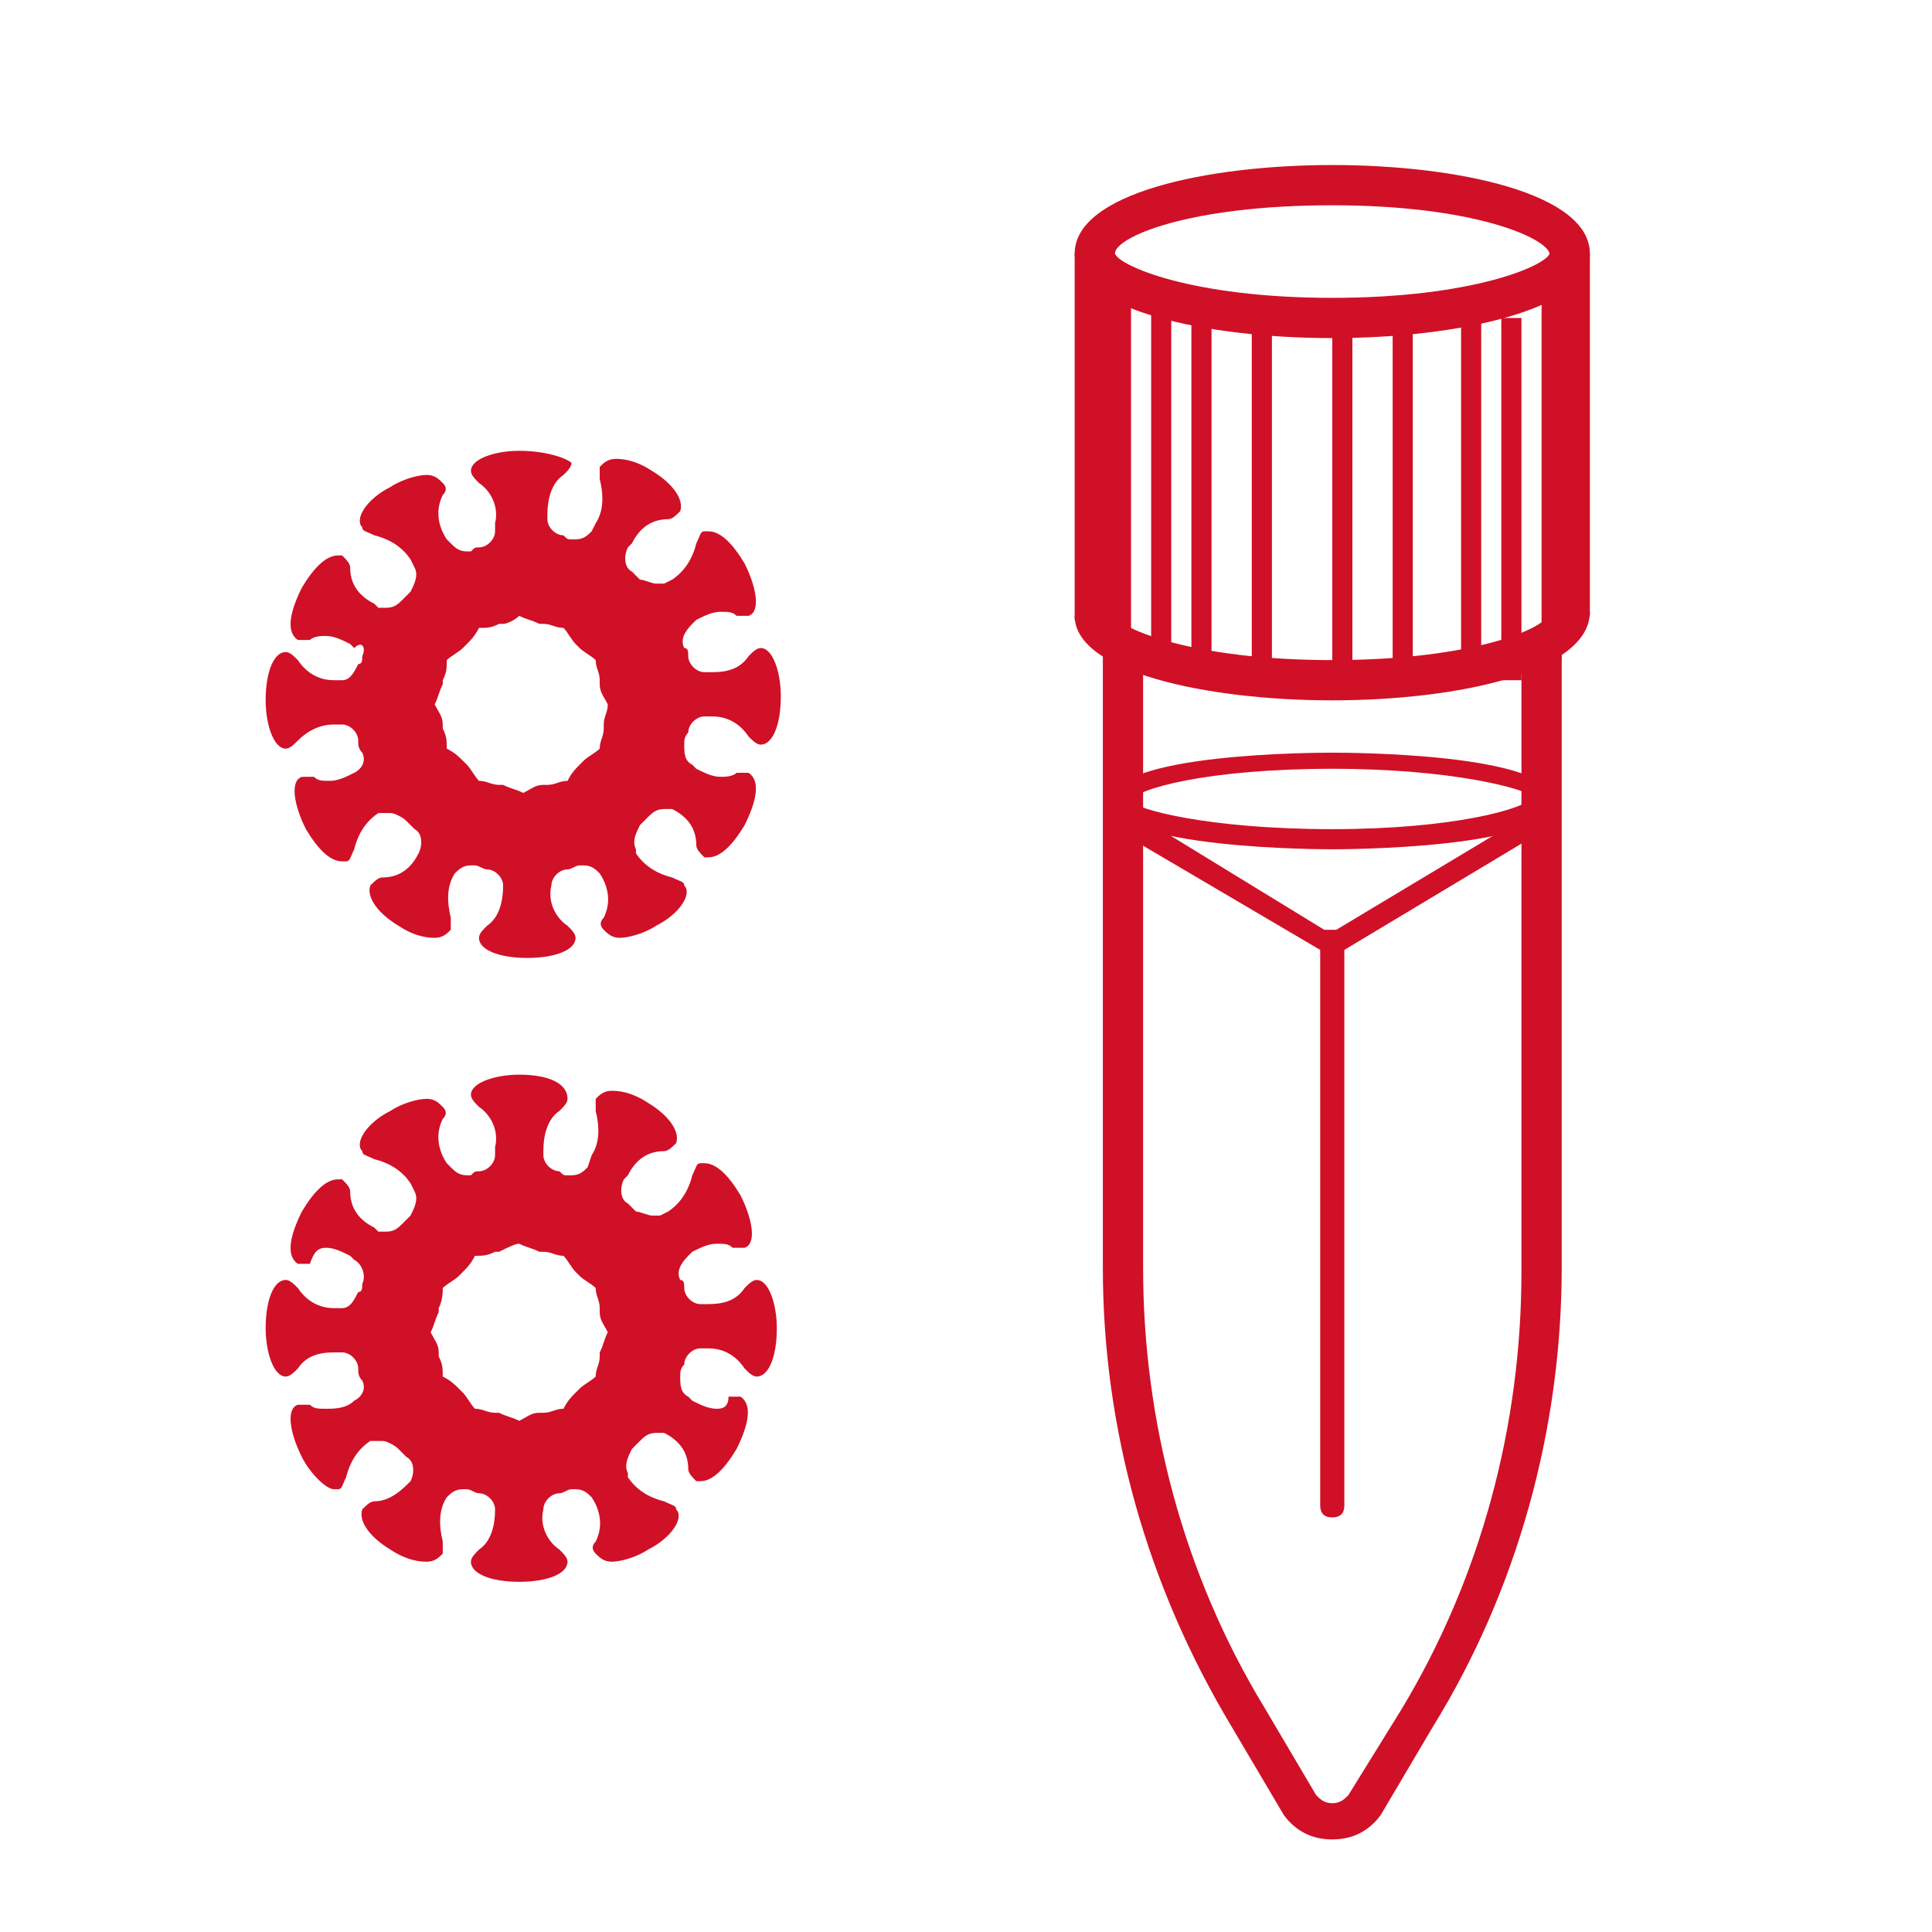 <?xml version="1.0" encoding="utf-8"?>
<!-- Generator: Adobe Illustrator 26.0.0, SVG Export Plug-In . SVG Version: 6.00 Build 0)  -->
<svg version="1.1" id="图层_1" xmlns="http://www.w3.org/2000/svg" xmlns:xlink="http://www.w3.org/1999/xlink" x="0px" y="0px"
	 viewBox="0 0 48 48" style="enable-background:new 0 0 48 48;" xml:space="preserve">
<style type="text/css">
	.st0{fill:#D01027;}
</style>
<path class="st0" d="M19.2,14.1L19.2,14.1L19.2,14.1 M12.9,15.3c0.2,0.1,0.3,0.1,0.5,0.2c0,0,0.1,0,0.1,0c0.2,0,0.3,0.1,0.5,0.1
	c0.1,0.1,0.2,0.3,0.3,0.4c0,0,0.1,0.1,0.1,0.1c0.1,0.1,0.3,0.2,0.4,0.3c0,0.2,0.1,0.3,0.1,0.5c0,0,0,0.1,0,0.1
	c0,0.2,0.1,0.3,0.2,0.5C15.1,17.7,15,17.8,15,18c0,0,0,0.1,0,0.1c0,0.2-0.1,0.3-0.1,0.5c-0.1,0.1-0.3,0.2-0.4,0.3
	c0,0-0.1,0.1-0.1,0.1c-0.1,0.1-0.2,0.2-0.3,0.4c-0.2,0-0.3,0.1-0.5,0.1c0,0-0.1,0-0.1,0c-0.2,0-0.3,0.1-0.5,0.2
	c-0.2-0.1-0.3-0.1-0.5-0.2c-0.1,0-0.1,0-0.1,0c-0.2,0-0.3-0.1-0.5-0.1c-0.1-0.1-0.2-0.3-0.3-0.4c0,0-0.1-0.1-0.1-0.1
	c-0.1-0.1-0.2-0.2-0.4-0.3c0-0.2,0-0.3-0.1-0.5c0,0,0-0.1,0-0.1c0-0.2-0.1-0.3-0.2-0.5c0.1-0.2,0.1-0.3,0.2-0.5c0,0,0-0.1,0-0.1
	c0.1-0.2,0.1-0.3,0.1-0.5c0.1-0.1,0.3-0.2,0.4-0.3c0,0,0.1-0.1,0.1-0.1c0.1-0.1,0.2-0.2,0.3-0.4c0.2,0,0.3,0,0.5-0.1
	c0,0,0.1,0,0.1,0C12.6,15.5,12.8,15.4,12.9,15.3 M20,17.7L20,17.7L20,17.7 M19,21.2L19,21.2L19,21.2 M12.9,11.2
	c-0.6,0-1.2,0.2-1.2,0.5c0,0.1,0.1,0.2,0.2,0.3c0.3,0.2,0.5,0.6,0.4,1l0,0.2c0,0.2-0.2,0.4-0.4,0.4c-0.1,0-0.1,0-0.2,0.1
	c0,0-0.1,0-0.1,0c-0.2,0-0.3-0.1-0.4-0.2l-0.1-0.1c-0.2-0.3-0.3-0.7-0.1-1.1c0.1-0.1,0.1-0.2,0-0.3c-0.1-0.1-0.2-0.2-0.4-0.2
	c-0.2,0-0.6,0.1-0.9,0.3c-0.6,0.3-0.9,0.8-0.7,1c0,0.1,0.1,0.1,0.3,0.2c0.4,0.1,0.7,0.3,0.9,0.6l0.1,0.2c0.1,0.2,0,0.4-0.1,0.6
	c-0.1,0.1-0.1,0.1-0.2,0.2c-0.1,0.1-0.2,0.2-0.4,0.2c-0.1,0-0.1,0-0.2,0l-0.1-0.1c-0.4-0.2-0.6-0.5-0.6-0.9c0-0.1-0.1-0.2-0.2-0.3
	c0,0-0.1,0-0.1,0c-0.3,0-0.6,0.3-0.9,0.8c-0.3,0.6-0.4,1.1-0.1,1.3c0,0,0.1,0,0.1,0c0.1,0,0.1,0,0.2,0c0.1-0.1,0.3-0.1,0.4-0.1
	c0.2,0,0.4,0.1,0.6,0.2l0.1,0.1C9,15.9,9.1,16.1,9,16.3c0,0.1,0,0.2-0.1,0.2c-0.1,0.2-0.2,0.4-0.4,0.4l-0.1,0c0,0-0.1,0-0.1,0
	c-0.4,0-0.7-0.2-0.9-0.5c-0.1-0.1-0.2-0.2-0.3-0.2c-0.3,0-0.5,0.5-0.5,1.2c0,0.6,0.2,1.2,0.5,1.2c0.1,0,0.2-0.1,0.3-0.2
	C7.6,18.2,7.9,18,8.3,18c0,0,0.1,0,0.1,0l0.1,0c0.2,0,0.4,0.2,0.4,0.4c0,0.1,0,0.2,0.1,0.3c0.1,0.2,0,0.4-0.2,0.5l0,0
	c-0.2,0.1-0.4,0.2-0.6,0.2c-0.2,0-0.3,0-0.4-0.1c-0.1,0-0.1,0-0.2,0c-0.1,0-0.1,0-0.1,0c-0.3,0.1-0.2,0.7,0.1,1.3
	c0.3,0.5,0.6,0.8,0.9,0.8c0.1,0,0.1,0,0.1,0c0.1,0,0.1-0.1,0.2-0.3c0.1-0.4,0.3-0.7,0.6-0.9l0.1,0c0.1,0,0.1,0,0.2,0
	c0.1,0,0.3,0.1,0.4,0.2c0.1,0.1,0.1,0.1,0.2,0.2c0.2,0.1,0.2,0.4,0.1,0.6l0,0c-0.2,0.4-0.5,0.6-0.9,0.6c-0.1,0-0.2,0.1-0.3,0.2
	c-0.1,0.3,0.2,0.7,0.7,1c0.3,0.2,0.6,0.3,0.9,0.3c0.2,0,0.3-0.1,0.4-0.2c0-0.1,0-0.2,0-0.3c-0.1-0.4-0.1-0.8,0.1-1.1l0,0
	c0.1-0.1,0.2-0.2,0.4-0.2c0,0,0.1,0,0.1,0c0.1,0,0.2,0.1,0.3,0.1c0.2,0,0.4,0.2,0.4,0.4l0,0c0,0.4-0.1,0.8-0.4,1
	c-0.1,0.1-0.2,0.2-0.2,0.3c0,0.3,0.5,0.5,1.2,0.5s1.2-0.2,1.2-0.5c0-0.1-0.1-0.2-0.2-0.3c-0.3-0.2-0.5-0.6-0.4-1l0,0
	c0-0.2,0.2-0.4,0.4-0.4c0.1,0,0.2-0.1,0.3-0.1c0,0,0.1,0,0.1,0c0.2,0,0.3,0.1,0.4,0.2l0,0c0.2,0.3,0.3,0.7,0.1,1.1
	c-0.1,0.1-0.1,0.2,0,0.3c0.1,0.1,0.2,0.2,0.4,0.2c0.2,0,0.6-0.1,0.9-0.3c0.6-0.3,0.9-0.8,0.7-1c0-0.1-0.1-0.1-0.3-0.2
	c-0.4-0.1-0.7-0.3-0.9-0.6l0-0.1c-0.1-0.2,0-0.4,0.1-0.6c0.1-0.1,0.1-0.1,0.2-0.2c0.1-0.1,0.2-0.2,0.4-0.2c0.1,0,0.1,0,0.2,0l0,0
	c0.4,0.2,0.6,0.5,0.6,0.9c0,0.1,0.1,0.2,0.2,0.3c0,0,0.1,0,0.1,0c0.3,0,0.6-0.3,0.9-0.8c0.3-0.6,0.4-1.1,0.1-1.3c0,0-0.1,0-0.1,0
	c-0.1,0-0.1,0-0.2,0c-0.1,0.1-0.3,0.1-0.4,0.1c-0.2,0-0.4-0.1-0.6-0.2l-0.1-0.1c-0.2-0.1-0.2-0.3-0.2-0.5c0-0.1,0-0.2,0.1-0.3
	c0-0.2,0.2-0.4,0.4-0.4l0.1,0c0,0,0.1,0,0.1,0c0.4,0,0.7,0.2,0.9,0.5c0.1,0.1,0.2,0.2,0.3,0.2c0.3,0,0.5-0.5,0.5-1.2
	c0-0.6-0.2-1.2-0.5-1.2c-0.1,0-0.2,0.1-0.3,0.2c-0.2,0.3-0.5,0.4-0.9,0.4c0,0-0.1,0-0.1,0l-0.1,0c-0.2,0-0.4-0.2-0.4-0.4
	c0-0.1,0-0.2-0.1-0.2c-0.1-0.2,0-0.4,0.2-0.6l0.1-0.1c0.2-0.1,0.4-0.2,0.6-0.2c0.2,0,0.3,0,0.4,0.1c0.1,0,0.1,0,0.2,0
	c0.1,0,0.1,0,0.1,0c0.3-0.1,0.2-0.7-0.1-1.3c-0.3-0.5-0.6-0.8-0.9-0.8c-0.1,0-0.1,0-0.1,0c-0.1,0-0.1,0.1-0.2,0.3
	c-0.1,0.4-0.3,0.7-0.6,0.9l-0.2,0.1c-0.1,0-0.1,0-0.2,0c-0.1,0-0.3-0.1-0.4-0.1c-0.1-0.1-0.1-0.1-0.2-0.2c-0.2-0.1-0.2-0.4-0.1-0.6
	l0.1-0.1c0.2-0.4,0.5-0.6,0.9-0.6c0.1,0,0.2-0.1,0.3-0.2c0.1-0.3-0.2-0.7-0.7-1c-0.3-0.2-0.6-0.3-0.9-0.3c-0.2,0-0.3,0.1-0.4,0.2
	c0,0.1,0,0.2,0,0.3c0.1,0.4,0.1,0.8-0.1,1.1l-0.1,0.2c-0.1,0.1-0.2,0.2-0.4,0.2c0,0-0.1,0-0.1,0c-0.1,0-0.1,0-0.2-0.1
	c-0.2,0-0.4-0.2-0.4-0.4l0-0.1c0-0.4,0.1-0.8,0.4-1c0.1-0.1,0.2-0.2,0.2-0.3C14.1,11.4,13.6,11.2,12.9,11.2L12.9,11.2z"/>
<path class="st0" d="M19.2,29.7L19.2,29.7L19.2,29.7 M12.9,30.9c0.2,0.1,0.3,0.1,0.5,0.2c0,0,0.1,0,0.1,0c0.2,0,0.3,0.1,0.5,0.1
	c0.1,0.1,0.2,0.3,0.3,0.4c0,0,0.1,0.1,0.1,0.1c0.1,0.1,0.3,0.2,0.4,0.3c0,0.2,0.1,0.3,0.1,0.5c0,0,0,0.1,0,0.1
	c0,0.2,0.1,0.3,0.2,0.5c-0.1,0.2-0.1,0.3-0.2,0.5c0,0,0,0.1,0,0.1c0,0.2-0.1,0.3-0.1,0.5c-0.1,0.1-0.3,0.2-0.4,0.3
	c0,0-0.1,0.1-0.1,0.1c-0.1,0.1-0.2,0.2-0.3,0.4c-0.2,0-0.3,0.1-0.5,0.1c0,0-0.1,0-0.1,0c-0.2,0-0.3,0.1-0.5,0.2
	c-0.2-0.1-0.3-0.1-0.5-0.2c-0.1,0-0.1,0-0.1,0c-0.2,0-0.3-0.1-0.5-0.1c-0.1-0.1-0.2-0.3-0.3-0.4c0,0-0.1-0.1-0.1-0.1
	c-0.1-0.1-0.2-0.2-0.4-0.3c0-0.2,0-0.3-0.1-0.5c0,0,0-0.1,0-0.1c0-0.2-0.1-0.3-0.2-0.5c0.1-0.2,0.1-0.3,0.2-0.5c0,0,0-0.1,0-0.1
	C11,32.3,11,32.1,11,32c0.1-0.1,0.3-0.2,0.4-0.3c0,0,0.1-0.1,0.1-0.1c0.1-0.1,0.2-0.2,0.3-0.4c0.2,0,0.3,0,0.5-0.1c0,0,0.1,0,0.1,0
	C12.6,31,12.8,30.9,12.9,30.9 M20,33.3L20,33.3L20,33.3 M19,36.8L19,36.8L19,36.8 M12.9,26.7c-0.6,0-1.2,0.2-1.2,0.5
	c0,0.1,0.1,0.2,0.2,0.3c0.3,0.2,0.5,0.6,0.4,1l0,0.2c0,0.2-0.2,0.4-0.4,0.4c-0.1,0-0.1,0-0.2,0.1c0,0-0.1,0-0.1,0
	c-0.2,0-0.3-0.1-0.4-0.2l-0.1-0.1c-0.2-0.3-0.3-0.7-0.1-1.1c0.1-0.1,0.1-0.2,0-0.3c-0.1-0.1-0.2-0.2-0.4-0.2c-0.2,0-0.6,0.1-0.9,0.3
	c-0.6,0.3-0.9,0.8-0.7,1c0,0.1,0.1,0.1,0.3,0.2c0.4,0.1,0.7,0.3,0.9,0.6l0.1,0.2c0.1,0.2,0,0.4-0.1,0.6c-0.1,0.1-0.1,0.1-0.2,0.2
	c-0.1,0.1-0.2,0.2-0.4,0.2c-0.1,0-0.1,0-0.2,0l-0.1-0.1c-0.4-0.2-0.6-0.5-0.6-0.9c0-0.1-0.1-0.2-0.2-0.3c0,0-0.1,0-0.1,0
	c-0.3,0-0.6,0.3-0.9,0.8c-0.3,0.6-0.4,1.1-0.1,1.3c0,0,0.1,0,0.1,0c0.1,0,0.1,0,0.2,0C7.8,31.1,7.9,31,8.1,31c0.2,0,0.4,0.1,0.6,0.2
	l0.1,0.1C9,31.4,9.1,31.7,9,31.9c0,0.1,0,0.2-0.1,0.2c-0.1,0.2-0.2,0.4-0.4,0.4l-0.1,0c0,0-0.1,0-0.1,0c-0.4,0-0.7-0.2-0.9-0.5
	c-0.1-0.1-0.2-0.2-0.3-0.2c-0.3,0-0.5,0.5-0.5,1.2c0,0.6,0.2,1.2,0.5,1.2c0.1,0,0.2-0.1,0.3-0.2c0.2-0.3,0.5-0.4,0.9-0.4
	c0,0,0.1,0,0.1,0l0.1,0c0.2,0,0.4,0.2,0.4,0.4c0,0.1,0,0.2,0.1,0.3c0.1,0.2,0,0.4-0.2,0.5l0,0C8.6,35,8.3,35,8.1,35
	c-0.2,0-0.3,0-0.4-0.1c-0.1,0-0.1,0-0.2,0c-0.1,0-0.1,0-0.1,0c-0.3,0.1-0.2,0.7,0.1,1.3C7.7,36.6,8.1,37,8.3,37c0.1,0,0.1,0,0.1,0
	c0.1,0,0.1-0.1,0.2-0.3c0.1-0.4,0.3-0.7,0.6-0.9l0.1,0c0.1,0,0.1,0,0.2,0c0.1,0,0.3,0.1,0.4,0.2c0.1,0.1,0.1,0.1,0.2,0.2
	c0.2,0.1,0.2,0.4,0.1,0.6l0,0C10,37,9.7,37.3,9.3,37.3c-0.1,0-0.2,0.1-0.3,0.2c-0.1,0.3,0.2,0.7,0.7,1c0.3,0.2,0.6,0.3,0.9,0.3
	c0.2,0,0.3-0.1,0.4-0.2c0-0.1,0-0.2,0-0.3c-0.1-0.4-0.1-0.8,0.1-1.1l0,0c0.1-0.1,0.2-0.2,0.4-0.2c0,0,0.1,0,0.1,0
	c0.1,0,0.2,0.1,0.3,0.1c0.2,0,0.4,0.2,0.4,0.4l0,0c0,0.4-0.1,0.8-0.4,1c-0.1,0.1-0.2,0.2-0.2,0.3c0,0.3,0.5,0.5,1.2,0.5
	s1.2-0.2,1.2-0.5c0-0.1-0.1-0.2-0.2-0.3c-0.3-0.2-0.5-0.6-0.4-1l0,0c0-0.2,0.2-0.4,0.4-0.4c0.1,0,0.2-0.1,0.3-0.1c0,0,0.1,0,0.1,0
	c0.2,0,0.3,0.1,0.4,0.2l0,0c0.2,0.3,0.3,0.7,0.1,1.1c-0.1,0.1-0.1,0.2,0,0.3c0.1,0.1,0.2,0.2,0.4,0.2c0.2,0,0.6-0.1,0.9-0.3
	c0.6-0.3,0.9-0.8,0.7-1c0-0.1-0.1-0.1-0.3-0.2c-0.4-0.1-0.7-0.3-0.9-0.6l0-0.1c-0.1-0.2,0-0.4,0.1-0.6c0.1-0.1,0.1-0.1,0.2-0.2
	c0.1-0.1,0.2-0.2,0.4-0.2c0.1,0,0.1,0,0.2,0l0,0c0.4,0.2,0.6,0.5,0.6,0.9c0,0.1,0.1,0.2,0.2,0.3c0,0,0.1,0,0.1,0
	c0.3,0,0.6-0.3,0.9-0.8c0.3-0.6,0.4-1.1,0.1-1.3c0,0-0.1,0-0.1,0c-0.1,0-0.1,0-0.2,0C18.1,35,17.9,35,17.8,35
	c-0.2,0-0.4-0.1-0.6-0.2l-0.1-0.1c-0.2-0.1-0.2-0.3-0.2-0.5c0-0.1,0-0.2,0.1-0.3c0-0.2,0.2-0.4,0.4-0.4l0.1,0c0,0,0.1,0,0.1,0
	c0.4,0,0.7,0.2,0.9,0.5c0.1,0.1,0.2,0.2,0.3,0.2c0.3,0,0.5-0.5,0.5-1.2c0-0.6-0.2-1.2-0.5-1.2c-0.1,0-0.2,0.1-0.3,0.2
	c-0.2,0.3-0.5,0.4-0.9,0.4c0,0-0.1,0-0.1,0l-0.1,0c-0.2,0-0.4-0.2-0.4-0.4c0-0.1,0-0.2-0.1-0.2c-0.1-0.2,0-0.4,0.2-0.6l0.1-0.1
	c0.2-0.1,0.4-0.2,0.6-0.2c0.2,0,0.3,0,0.4,0.1c0.1,0,0.1,0,0.2,0c0.1,0,0.1,0,0.1,0c0.3-0.1,0.2-0.7-0.1-1.3
	c-0.3-0.5-0.6-0.8-0.9-0.8c-0.1,0-0.1,0-0.1,0c-0.1,0-0.1,0.1-0.2,0.3c-0.1,0.4-0.3,0.7-0.6,0.9l-0.2,0.1c-0.1,0-0.1,0-0.2,0
	c-0.1,0-0.3-0.1-0.4-0.1c-0.1-0.1-0.1-0.1-0.2-0.2c-0.2-0.1-0.2-0.4-0.1-0.6l0.1-0.1c0.2-0.4,0.5-0.6,0.9-0.6c0.1,0,0.2-0.1,0.3-0.2
	c0.1-0.3-0.2-0.7-0.7-1c-0.3-0.2-0.6-0.3-0.9-0.3c-0.2,0-0.3,0.1-0.4,0.2c0,0.1,0,0.2,0,0.3c0.1,0.4,0.1,0.8-0.1,1.1L14.6,29
	c-0.1,0.1-0.2,0.2-0.4,0.2c0,0-0.1,0-0.1,0c-0.1,0-0.1,0-0.2-0.1c-0.2,0-0.4-0.2-0.4-0.4l0-0.1c0-0.4,0.1-0.8,0.4-1
	c0.1-0.1,0.2-0.2,0.2-0.3C14.1,26.9,13.6,26.7,12.9,26.7L12.9,26.7z"/>
<g>
	<path class="st0" d="M33.1,17.4c-3.1,0-6.4-0.7-6.4-2.1h1c0.1,0.3,1.9,1.1,5.4,1.1s5.4-0.8,5.4-1.2l1,0
		C39.5,16.7,36.2,17.4,33.1,17.4z"/>
</g>
<g>
	<path class="st0" d="M33.1,8.4c-3.1,0-6.4-0.7-6.4-2.1c0-1.5,3.3-2.2,6.4-2.2s6.4,0.7,6.4,2.2C39.5,7.7,36.2,8.4,33.1,8.4z
		 M33.1,5.1c-3.6,0-5.4,0.8-5.4,1.2c0.1,0.3,1.9,1.1,5.4,1.1c3.5,0,5.3-0.8,5.4-1.1C38.4,5.9,36.6,5.1,33.1,5.1z"/>
</g>
<g>
	<path class="st0" d="M33.1,21.1c-0.2,0-5.5,0-5.5-1.2s5.2-1.2,5.5-1.2s5.5,0,5.5,1.2S33.3,21.1,33.1,21.1z M33.1,19.1
		c-3.1,0-4.9,0.5-5,0.8c0.1,0.2,1.9,0.7,5,0.7c3,0,4.8-0.5,5-0.8C37.9,19.6,36.1,19.1,33.1,19.1z"/>
</g>
<g>
	<path class="st0" d="M33.1,45.7c-0.5,0-0.9-0.2-1.2-0.6l-1.3-2.2c-2.1-3.5-3.2-7.4-3.2-11.4V15.8h1v15.7c0,3.8,1,7.6,3,10.9
		l1.3,2.2c0.1,0.1,0.2,0.2,0.4,0.2c0,0,0,0,0,0c0.2,0,0.3-0.1,0.4-0.2l1.3-2.1c2-3.3,3-7.1,3-10.9V15.8h1v15.7c0,4-1.1,8-3.2,11.4
		l-1.3,2.2C34,45.5,33.6,45.7,33.1,45.7C33.1,45.7,33.1,45.7,33.1,45.7z"/>
</g>
<g>
	<polygon class="st0" points="33.4,23.6 32.8,23.6 27.7,20.6 28,20.1 32.9,23.1 33.2,23.1 38.2,20.1 38.4,20.6 	"/>
</g>
<path class="st0" d="M33.1,37.7L33.1,37.7c-0.2,0-0.3-0.1-0.3-0.3V23.6c0-0.2,0.1-0.3,0.3-0.3l0,0c0.2,0,0.3,0.1,0.3,0.3v13.8
	C33.4,37.6,33.3,37.7,33.1,37.7z"/>
<g>
	<rect x="26.7" y="6.3" class="st0" width="1" height="9.1"/>
</g>
<g>
	<rect x="38.5" y="6.3" class="st0" width="1" height="9"/>
</g>
<g>
	<rect x="27.6" y="6.8" class="st0" width="0.5" height="9"/>
</g>
<g>
	<rect x="28.6" y="7.3" class="st0" width="0.5" height="9"/>
</g>
<g>
	<rect x="29.6" y="7.3" class="st0" width="0.5" height="9"/>
</g>
<g>
	<rect x="31.1" y="7.8" class="st0" width="0.5" height="9"/>
</g>
<g>
	<rect x="34.6" y="7.8" class="st0" width="0.5" height="9"/>
</g>
<g>
	<rect x="33.1" y="8.3" class="st0" width="0.5" height="9"/>
</g>
<g>
	<rect x="38.3" y="7.4" class="st0" width="0.5" height="9"/>
</g>
<g>
	<rect x="37.3" y="7.9" class="st0" width="0.5" height="9"/>
</g>
<g>
	<rect x="36.3" y="7.9" class="st0" width="0.5" height="9"/>
</g>
</svg>
